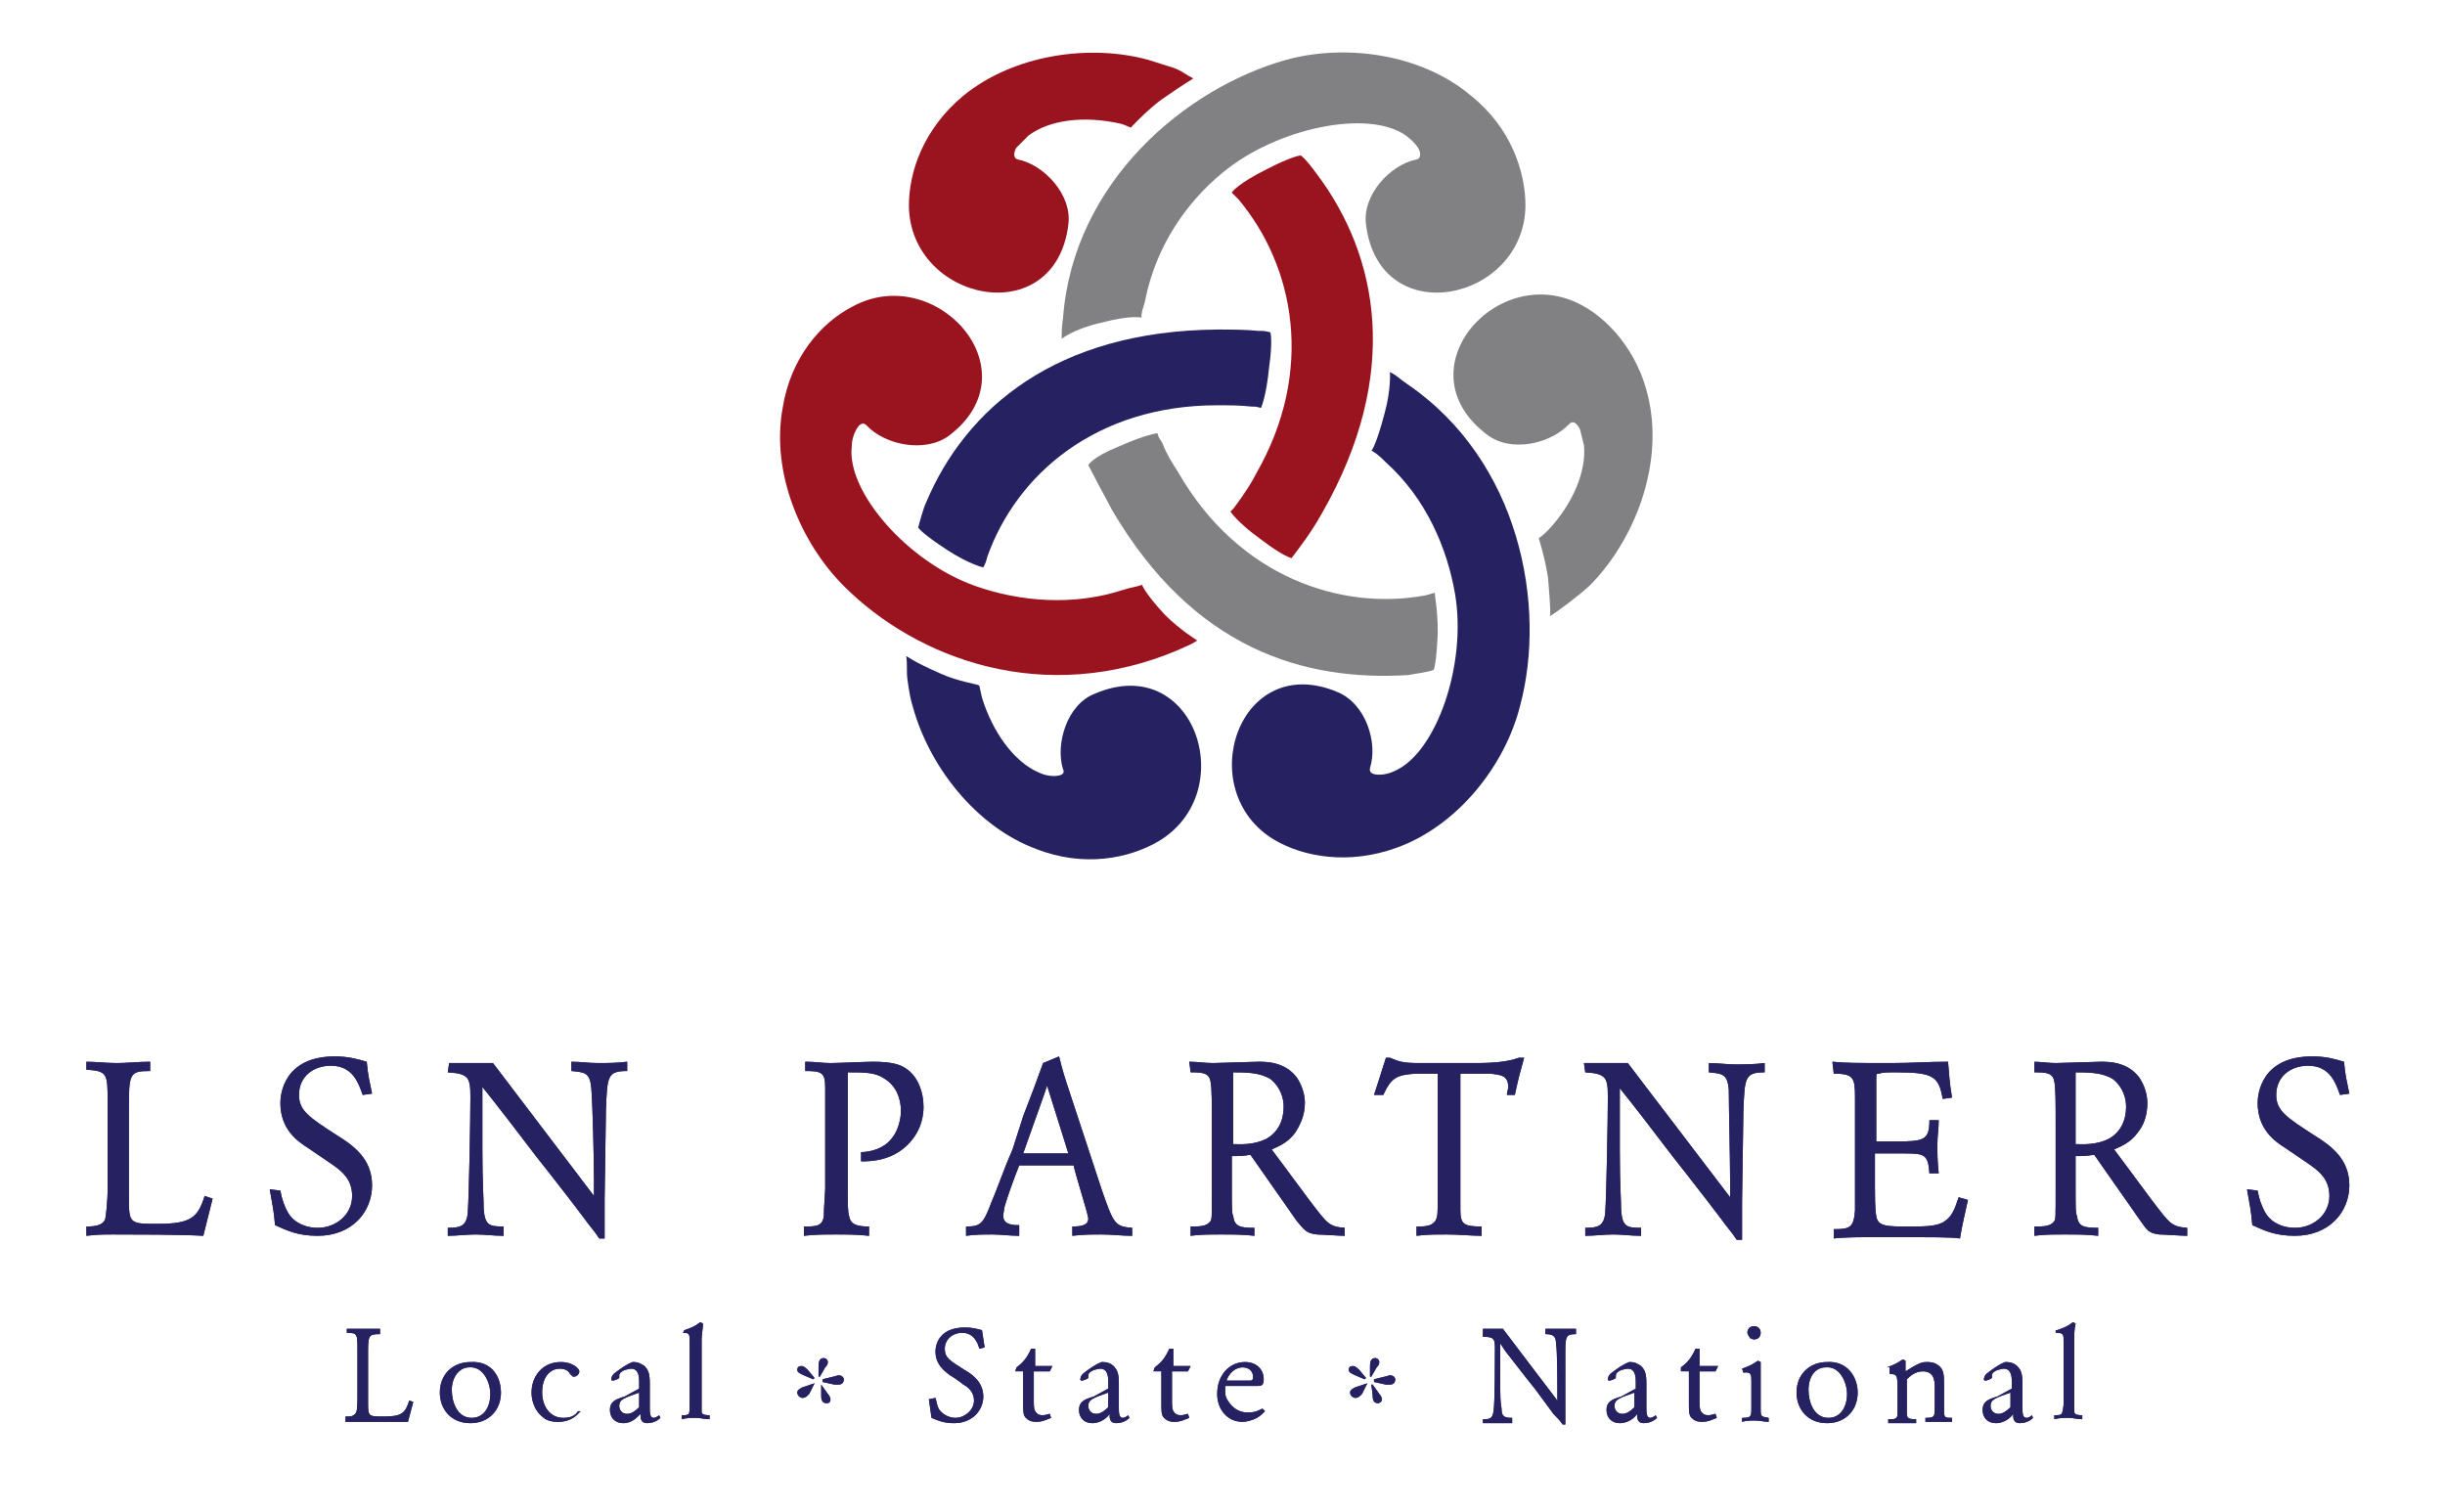<?xml version="1.0" encoding="utf-8"?>
<!-- Generator: Adobe Illustrator 20.0.0, SVG Export Plug-In . SVG Version: 6.00 Build 0)  -->
<svg version="1.1" id="Layer_1" xmlns="http://www.w3.org/2000/svg" xmlns:xlink="http://www.w3.org/1999/xlink" x="0px" y="0px"
	 viewBox="0 0 184 113.8" style="enable-background:new 0 0 184 113.8;" xml:space="preserve">
<style type="text/css">
	.st0{fill:#262261;}
	.st1{fill:#9A1420;}
	.st2{fill:#818184;}
</style>
<g>
	<path class="st0" d="M26.1,100c0.4,0,0.8,0,1.2,0c0.4,0,0.9,0,1.3,0v0.4c-0.9,0-0.9,0.1-0.9,1.6v3.5c0,1.1,0,1.1,1.2,1.1
		c1.4,0,1.6-0.3,1.9-1.2l0.3,0.1l-0.4,1.5c-0.9,0-2.9,0-3.6,0c-0.5,0-0.7,0-1.1,0v-0.4c0.4,0,0.6,0,0.8-0.3c0.1-0.2,0.1-0.9,0.1-1.2
		v-3.5c0-1.2,0-1.3-0.8-1.3V100z"/>
	<path class="st0" d="M26.1,100c0.4,0,0.8,0,1.2,0c0.4,0,0.9,0,1.3,0v0.4c-0.9,0-0.9,0.1-0.9,1.6v3.5c0,1.1,0,1.1,1.2,1.1
		c1.4,0,1.6-0.3,1.9-1.2l0.3,0.1l-0.4,1.5c-0.9,0-2.9,0-3.6,0c-0.5,0-0.7,0-1.1,0v-0.4c0.4,0,0.6,0,0.8-0.3c0.1-0.2,0.1-0.9,0.1-1.2
		v-3.5c0-1.2,0-1.3-0.8-1.3V100z"/>
	<path class="st0" d="M37.7,104.8c0,1.3-0.9,2.3-2.3,2.3c-1.5,0-2.3-1.1-2.3-2.3c0-1.4,1-2.3,2.3-2.3
		C37,102.4,37.7,103.6,37.7,104.8 M34,104.6c0,0.9,0.4,2.1,1.5,2.1c0.9,0,1.4-0.8,1.4-1.8c0-0.8-0.5-2.1-1.6-2
		C34.6,102.9,34,103.6,34,104.6"/>
	<path class="st0" d="M37.7,104.8c0,1.3-0.9,2.3-2.3,2.3c-1.5,0-2.3-1.1-2.3-2.3c0-1.4,1-2.3,2.3-2.3
		C37,102.4,37.7,103.6,37.7,104.8z M34,104.6c0,0.9,0.4,2.1,1.5,2.1c0.9,0,1.4-0.8,1.4-1.8c0-0.8-0.5-2.1-1.6-2
		C34.6,102.9,34,103.6,34,104.6z"/>
	<path class="st0" d="M43.7,106.2c-0.3,0.3-0.7,0.8-1.7,0.8c-0.5,0-0.9-0.1-1.2-0.4c-0.5-0.4-0.8-1.1-0.8-1.8c0-1.2,0.8-2.3,2.2-2.3
		c0.9,0,1.4,0.5,1.4,0.7s-0.2,0.4-0.4,0.4c-0.1,0-0.1,0-0.3-0.2c-0.1-0.2-0.3-0.4-0.8-0.4s-1.3,0.4-1.3,1.8c0,0.9,0.5,1.9,1.6,1.9
		c0.6,0,0.9-0.2,1.1-0.5H43.7z"/>
	<path class="st0" d="M43.7,106.2c-0.3,0.3-0.7,0.8-1.7,0.8c-0.5,0-0.9-0.1-1.2-0.4c-0.5-0.4-0.8-1.1-0.8-1.8c0-1.2,0.8-2.3,2.2-2.3
		c0.9,0,1.4,0.5,1.4,0.7s-0.2,0.4-0.4,0.4c-0.1,0-0.1,0-0.3-0.2c-0.1-0.2-0.3-0.4-0.8-0.4s-1.3,0.4-1.3,1.8c0,0.9,0.5,1.9,1.6,1.9
		c0.6,0,0.9-0.2,1.1-0.5H43.7z"/>
	<path class="st0" d="M48.1,104.5V104c0-0.3,0-1-0.6-1c-0.2,0-0.4,0.1-0.5,0.1c-0.4,0.2-0.4,0.3-0.4,0.5c0,0.1,0,0.1,0,0.1
		c-0.1,0.1-0.4,0.2-0.5,0.2s-0.1-0.1-0.1-0.1s0-0.3,0.3-0.5c0.4-0.3,0.8-0.6,1.3-0.8h0.1c0.3,0,0.5,0.1,0.8,0.3
		c0.3,0.3,0.4,0.6,0.4,1.3c0,0.3,0,1.5,0,1.8c0,0.4,0,0.8,0.3,0.8c0.1,0,0.3-0.1,0.4-0.2l0.1,0.2c-0.3,0.3-0.7,0.4-1,0.4
		c-0.5,0-0.5-0.4-0.5-0.7c-0.2,0.2-0.6,0.7-1.3,0.7c-0.6,0-1-0.4-1-1s0.4-0.8,1.1-1L48.1,104.5z M48.1,104.8c-1.1,0.4-1.5,0.5-1.5,1
		c0,0.3,0.2,0.6,0.6,0.6c0.3,0,0.6-0.2,0.9-0.5V104.8z"/>
	<path class="st0" d="M48.1,104.5V104c0-0.3,0-1-0.6-1c-0.2,0-0.4,0.1-0.5,0.1c-0.4,0.2-0.4,0.3-0.4,0.5c0,0.1,0,0.1,0,0.1
		c-0.1,0.1-0.4,0.2-0.5,0.2s-0.1-0.1-0.1-0.1s0-0.3,0.3-0.5c0.4-0.3,0.8-0.6,1.3-0.8h0.1c0.3,0,0.5,0.1,0.8,0.3
		c0.3,0.3,0.4,0.6,0.4,1.3c0,0.3,0,1.5,0,1.8c0,0.4,0,0.8,0.3,0.8c0.1,0,0.3-0.1,0.4-0.2l0.1,0.2c-0.3,0.3-0.7,0.4-1,0.4
		c-0.5,0-0.5-0.4-0.5-0.7c-0.2,0.2-0.6,0.7-1.3,0.7c-0.6,0-1-0.4-1-1s0.4-0.8,1.1-1L48.1,104.5z M48.1,104.8c-1.1,0.4-1.5,0.5-1.5,1
		c0,0.3,0.2,0.6,0.6,0.6c0.3,0,0.6-0.2,0.9-0.5V104.8z"/>
	<path class="st0" d="M51.5,100.1c0.6-0.2,0.8-0.3,1.2-0.6l0.2,0.1c0,0.5-0.1,0.7-0.1,1.2v4.7c0,0.5,0,0.6,0,0.7
		c0,0.2,0.1,0.3,0.6,0.3v0.3c-0.4,0-0.7-0.1-1-0.1c-0.4,0-0.7,0-1.1,0.1v-0.3c0.6,0,0.6,0,0.6-0.8v-0.6V101c0-0.6,0-0.7-0.5-0.7
		L51.5,100.1L51.5,100.1z"/>
	<path class="st0" d="M51.5,100.1c0.6-0.2,0.8-0.3,1.2-0.6l0.2,0.1c0,0.5-0.1,0.7-0.1,1.2v4.7c0,0.5,0,0.6,0,0.7
		c0,0.2,0.1,0.3,0.6,0.3v0.3c-0.4,0-0.7-0.1-1-0.1c-0.4,0-0.7,0-1.1,0.1v-0.3c0.6,0,0.6,0,0.6-0.8v-0.6V101c0-0.6,0-0.7-0.5-0.7
		L51.5,100.1L51.5,100.1z"/>
	<path class="st0" d="M60.5,103.5c-0.2-0.1-0.5-0.2-0.5-0.4c0-0.2,0.1-0.3,0.3-0.3c0.1,0,0.2,0,0.5,0.3l0.5,0.6l-0.1,0.1L60.5,103.5
		z M61.3,104.1L61.3,104.1l-0.4,0.8c-0.2,0.2-0.3,0.3-0.5,0.3S60,105,60,104.8c0-0.2,0.2-0.3,0.4-0.4L61.3,104.1z M61.6,102.9
		c0-0.3,0-0.7,0.4-0.7c0.1,0,0.3,0.1,0.3,0.3c0,0.2-0.1,0.3-0.2,0.4l-0.4,0.7h-0.1V102.9z M61.8,104.2l0.5,0.7
		c0.1,0.1,0.2,0.3,0.2,0.4c0,0.2-0.1,0.3-0.3,0.3c-0.4,0-0.4-0.4-0.4-0.6V104.2L61.8,104.2z M62.7,103.6c0.1,0,0.3-0.1,0.4-0.1
		c0.3,0,0.4,0.2,0.4,0.3c0,0.2-0.1,0.4-0.4,0.4c-0.1,0-0.3,0-0.3,0l-0.9-0.2v-0.2L62.7,103.6z"/>
	<path class="st0" d="M60.5,103.5c-0.2-0.1-0.5-0.2-0.5-0.4c0-0.2,0.1-0.3,0.3-0.3c0.1,0,0.2,0,0.5,0.3l0.5,0.6l-0.1,0.1L60.5,103.5
		z M61.3,104.1L61.3,104.1l-0.4,0.8c-0.2,0.2-0.3,0.3-0.5,0.3S60,105,60,104.8c0-0.2,0.2-0.3,0.4-0.4L61.3,104.1z M61.6,102.9
		c0-0.3,0-0.7,0.4-0.7c0.1,0,0.3,0.1,0.3,0.3c0,0.2-0.1,0.3-0.2,0.4l-0.4,0.7h-0.1V102.9z M61.8,104.2l0.5,0.7
		c0.1,0.1,0.2,0.3,0.2,0.4c0,0.2-0.1,0.3-0.3,0.3c-0.4,0-0.4-0.4-0.4-0.6V104.2L61.8,104.2z M62.7,103.6c0.1,0,0.3-0.1,0.4-0.1
		c0.3,0,0.4,0.2,0.4,0.3c0,0.2-0.1,0.4-0.4,0.4c-0.1,0-0.3,0-0.3,0l-0.9-0.2v-0.2L62.7,103.6z"/>
	<path class="st0" d="M70.4,105.2c0.1,0.3,0.1,0.6,0.3,0.9c0.3,0.4,0.8,0.6,1.2,0.6c0.7,0,1.4-0.6,1.4-1.3c0-0.6-0.4-1-0.8-1.2
		c-0.1-0.1-0.8-0.6-1-0.7c-0.4-0.3-1.1-0.8-1.1-1.8c0-0.4,0.2-1.8,2.2-1.8c0.6,0,0.9,0.1,1.3,0.2c0.1,0.6,0.1,0.7,0.2,1.3l-0.4,0.1
		c-0.1-0.4-0.4-1.2-1.3-1.2c-0.7,0-1.3,0.5-1.3,1.2s0.4,0.9,1.5,1.6c0.7,0.4,1.4,1,1.4,2s-0.8,2-2.2,2c-0.8,0-1.2-0.2-1.7-0.4
		c-0.1-0.6-0.1-0.8-0.2-1.4L70.4,105.2z"/>
	<path class="st0" d="M70.4,105.2c0.1,0.3,0.1,0.6,0.3,0.9c0.3,0.4,0.8,0.6,1.2,0.6c0.7,0,1.4-0.6,1.4-1.3c0-0.6-0.4-1-0.8-1.2
		c-0.1-0.1-0.8-0.6-1-0.7c-0.4-0.3-1.1-0.8-1.1-1.8c0-0.4,0.2-1.8,2.2-1.8c0.6,0,0.9,0.1,1.3,0.2c0.1,0.6,0.1,0.7,0.2,1.3l-0.4,0.1
		c-0.1-0.4-0.4-1.2-1.3-1.2c-0.7,0-1.3,0.5-1.3,1.2s0.4,0.9,1.5,1.6c0.7,0.4,1.4,1,1.4,2s-0.8,2-2.2,2c-0.8,0-1.2-0.2-1.7-0.4
		c-0.1-0.6-0.1-0.8-0.2-1.4L70.4,105.2z"/>
	<path class="st0" d="M76.5,102.9c0.7-0.5,0.9-1,1.1-1.4h0.3v1.3h1.3l-0.2,0.4h-1.2v2.1c0,0.5,0,0.7,0.1,0.9
		c0.2,0.3,0.4,0.3,0.6,0.3s0.4-0.1,0.5-0.1l0.1,0.3c-0.5,0.2-0.7,0.3-1.1,0.3c-0.2,0-0.5,0-0.8-0.3c-0.2-0.2-0.2-0.5-0.2-1.1v-2.4
		h-0.6L76.5,102.9z"/>
	<path class="st0" d="M76.5,102.9c0.7-0.5,0.9-1,1.1-1.4h0.3v1.3h1.3l-0.2,0.4h-1.2v2.1c0,0.5,0,0.7,0.1,0.9
		c0.2,0.3,0.4,0.3,0.6,0.3s0.4-0.1,0.5-0.1l0.1,0.3c-0.5,0.2-0.7,0.3-1.1,0.3c-0.2,0-0.5,0-0.8-0.3c-0.2-0.2-0.2-0.5-0.2-1.1v-2.4
		h-0.6L76.5,102.9z"/>
	<path class="st0" d="M83.4,104.5V104c0-0.3,0-1-0.6-1c-0.2,0-0.4,0.1-0.5,0.1c-0.4,0.2-0.4,0.3-0.4,0.5c0,0.1,0,0.1,0,0.1
		c-0.1,0.1-0.4,0.2-0.5,0.2s-0.1-0.1-0.1-0.1s0-0.3,0.3-0.5c0.4-0.3,0.8-0.6,1.3-0.8H83c0.3,0,0.6,0.1,0.8,0.3
		c0.3,0.3,0.4,0.6,0.4,1.3c0,0.3,0,1.5,0,1.8c0,0.4,0,0.8,0.3,0.8c0.1,0,0.3-0.1,0.4-0.2l0.1,0.2c-0.3,0.3-0.7,0.4-1,0.4
		c-0.5,0-0.5-0.4-0.5-0.7c-0.1,0.2-0.6,0.7-1.3,0.7c-0.6,0-1-0.4-1-1s0.4-0.8,1.1-1L83.4,104.5z M83.4,104.8c-1.1,0.4-1.5,0.5-1.5,1
		c0,0.3,0.2,0.6,0.6,0.6c0.3,0,0.6-0.2,0.9-0.5V104.8z"/>
	<path class="st0" d="M83.4,104.5V104c0-0.3,0-1-0.6-1c-0.2,0-0.4,0.1-0.5,0.1c-0.4,0.2-0.4,0.3-0.4,0.5c0,0.1,0,0.1,0,0.1
		c-0.1,0.1-0.4,0.2-0.5,0.2s-0.1-0.1-0.1-0.1s0-0.3,0.3-0.5c0.4-0.3,0.8-0.6,1.3-0.8H83c0.3,0,0.6,0.1,0.8,0.3
		c0.3,0.3,0.4,0.6,0.4,1.3c0,0.3,0,1.5,0,1.8c0,0.4,0,0.8,0.3,0.8c0.1,0,0.3-0.1,0.4-0.2l0.1,0.2c-0.3,0.3-0.7,0.4-1,0.4
		c-0.5,0-0.5-0.4-0.5-0.7c-0.1,0.2-0.6,0.7-1.3,0.7c-0.6,0-1-0.4-1-1s0.4-0.8,1.1-1L83.4,104.5z M83.4,104.8c-1.1,0.4-1.5,0.5-1.5,1
		c0,0.3,0.2,0.6,0.6,0.6c0.3,0,0.6-0.2,0.9-0.5V104.8z"/>
	<path class="st0" d="M86.9,102.9c0.7-0.5,0.9-1,1.1-1.4h0.3v1.3h1.3l-0.2,0.4h-1.2v2.1c0,0.5,0,0.7,0.1,0.9
		c0.2,0.3,0.4,0.3,0.6,0.3s0.4-0.1,0.5-0.1l0.1,0.3c-0.5,0.2-0.7,0.3-1.1,0.3c-0.2,0-0.5,0-0.8-0.3c-0.2-0.2-0.2-0.5-0.2-1.1v-2.4
		h-0.6L86.9,102.9z"/>
	<path class="st0" d="M86.9,102.9c0.7-0.5,0.9-1,1.1-1.4h0.3v1.3h1.3l-0.2,0.4h-1.2v2.1c0,0.5,0,0.7,0.1,0.9
		c0.2,0.3,0.4,0.3,0.6,0.3s0.4-0.1,0.5-0.1l0.1,0.3c-0.5,0.2-0.7,0.3-1.1,0.3c-0.2,0-0.5,0-0.8-0.3c-0.2-0.2-0.2-0.5-0.2-1.1v-2.4
		h-0.6L86.9,102.9z"/>
	<path class="st0" d="M92.2,104.2c0,0.1,0,0.2,0,0.3c0,0.4,0,0.6,0.2,0.9c0.3,0.5,0.8,0.9,1.5,0.9c0.6,0,0.9-0.2,1.1-0.3l0.2,0.2
		c-0.2,0.2-0.3,0.3-0.6,0.5c-0.4,0.2-0.8,0.3-1.1,0.3c-1.1,0-1.9-0.9-1.9-2.1c0-1.4,0.9-2.4,2.1-2.4c0.8,0,1.4,0.5,1.4,1.3
		c0,0.5-0.2,0.5-0.5,0.5h-2.4V104.2z M94,103.9c0.2,0,0.3,0,0.3-0.3s-0.2-0.7-0.8-0.7c-0.5,0-1,0.4-1.2,1H94z"/>
	<path class="st0" d="M92.2,104.2c0,0.1,0,0.2,0,0.3c0,0.4,0,0.6,0.2,0.9c0.3,0.5,0.8,0.9,1.5,0.9c0.6,0,0.9-0.2,1.1-0.3l0.2,0.2
		c-0.2,0.2-0.3,0.3-0.6,0.5c-0.4,0.2-0.8,0.3-1.1,0.3c-1.1,0-1.9-0.9-1.9-2.1c0-1.4,0.9-2.4,2.1-2.4c0.8,0,1.4,0.5,1.4,1.3
		c0,0.5-0.2,0.5-0.5,0.5h-2.4V104.2z M94,103.9c0.2,0,0.3,0,0.3-0.3s-0.2-0.7-0.8-0.7c-0.5,0-1,0.4-1.2,1H94z"/>
	<path class="st0" d="M102,103.5c-0.2-0.1-0.5-0.2-0.5-0.4c0-0.2,0.1-0.3,0.3-0.3c0.1,0,0.2,0,0.5,0.3l0.5,0.6l-0.1,0.1L102,103.5z
		 M102.9,104.1L102.9,104.1l-0.4,0.8c-0.2,0.2-0.3,0.3-0.5,0.3s-0.4-0.2-0.4-0.4c0-0.2,0.2-0.3,0.4-0.4L102.9,104.1z M103.1,102.9
		c0-0.3,0-0.7,0.4-0.7c0.1,0,0.3,0.1,0.3,0.3c0,0.2-0.1,0.3-0.2,0.4l-0.4,0.7h-0.1L103.1,102.9z M103.3,104.2l0.5,0.7
		c0.1,0.1,0.2,0.3,0.2,0.4c0,0.2-0.2,0.3-0.3,0.3c-0.4,0-0.4-0.4-0.4-0.6l-0.1-0.8H103.3z M104.2,103.6c0.1,0,0.3-0.1,0.4-0.1
		c0.3,0,0.4,0.2,0.4,0.3c0,0.2-0.1,0.4-0.4,0.4c-0.1,0-0.3,0-0.3,0l-0.9-0.2v-0.2L104.2,103.6z"/>
	<path class="st0" d="M102,103.5c-0.2-0.1-0.5-0.2-0.5-0.4c0-0.2,0.1-0.3,0.3-0.3c0.1,0,0.2,0,0.5,0.3l0.5,0.6l-0.1,0.1L102,103.5z
		 M102.9,104.1L102.9,104.1l-0.4,0.8c-0.2,0.2-0.3,0.3-0.5,0.3s-0.4-0.2-0.4-0.4c0-0.2,0.2-0.3,0.4-0.4L102.9,104.1z M103.1,102.9
		c0-0.3,0-0.7,0.4-0.7c0.1,0,0.3,0.1,0.3,0.3c0,0.2-0.1,0.3-0.2,0.4l-0.4,0.7h-0.1L103.1,102.9z M103.3,104.2l0.5,0.7
		c0.1,0.1,0.2,0.3,0.2,0.4c0,0.2-0.2,0.3-0.3,0.3c-0.4,0-0.4-0.4-0.4-0.6l-0.1-0.8H103.3z M104.2,103.6c0.1,0,0.3-0.1,0.4-0.1
		c0.3,0,0.4,0.2,0.4,0.3c0,0.2-0.1,0.4-0.4,0.4c-0.1,0-0.3,0-0.3,0l-0.9-0.2v-0.2L104.2,103.6z"/>
	<path class="st0" d="M111.4,100c0.4,0,0.7,0,1,0c0.2,0,0.5,0,0.7,0l4.1,5.4v-0.6c0-0.8,0-3.1-0.1-3.7c0-0.6-0.3-0.7-0.8-0.7V100
		c0.4,0,0.7,0,1.1,0s0.8,0,1.2,0v0.4c-0.8,0-0.8,0.2-0.8,1.6v3.7v1.5h-0.2c-0.2-0.3-0.4-0.5-0.7-0.8c-0.3-0.4-0.8-1.1-1.4-1.9
		c-0.5-0.6-1.4-1.8-2.2-2.8l-0.4-0.6v2.5c0,1.4,0,1.9,0.1,2.4c0,0.6,0.2,0.7,0.8,0.7v0.4c-0.4,0-0.7,0-1.1,0s-0.8,0-1.1,0v-0.3
		c0.5,0,0.7,0,0.8-0.6c0.1-0.7,0.1-3.9,0.1-4.6c0-0.8,0-1-0.9-1V100H111.4z"/>
	<path class="st0" d="M111.4,100c0.4,0,0.7,0,1,0c0.2,0,0.5,0,0.7,0l4.1,5.4v-0.6c0-0.8,0-3.1-0.1-3.7c0-0.6-0.3-0.7-0.8-0.7V100
		c0.4,0,0.7,0,1.1,0s0.8,0,1.2,0v0.4c-0.8,0-0.8,0.2-0.8,1.6v3.7v1.5h-0.2c-0.2-0.3-0.4-0.5-0.7-0.8c-0.3-0.4-0.8-1.1-1.4-1.9
		c-0.5-0.6-1.4-1.8-2.2-2.8l-0.4-0.6v2.5c0,1.4,0,1.9,0.1,2.4c0,0.6,0.2,0.7,0.8,0.7v0.4c-0.4,0-0.7,0-1.1,0s-0.8,0-1.1,0v-0.3
		c0.5,0,0.7,0,0.8-0.6c0.1-0.7,0.1-3.9,0.1-4.6c0-0.8,0-1-0.9-1V100H111.4z"/>
	<path class="st0" d="M123.1,104.5V104c0-0.3,0-1-0.6-1c-0.2,0-0.4,0.1-0.5,0.1c-0.4,0.2-0.4,0.3-0.4,0.5c0,0.1,0,0.1,0,0.1
		c-0.1,0.1-0.4,0.2-0.5,0.2s-0.1-0.1-0.1-0.1s0-0.3,0.3-0.5c0.4-0.3,0.8-0.6,1.3-0.8h0.1c0.3,0,0.5,0.1,0.8,0.3
		c0.3,0.3,0.4,0.6,0.4,1.3c0,0.3,0,1.5,0,1.8c0,0.4,0,0.8,0.3,0.8c0.1,0,0.3-0.1,0.4-0.2l0.1,0.2c-0.3,0.3-0.7,0.4-1,0.4
		c-0.5,0-0.5-0.4-0.5-0.7c-0.1,0.2-0.6,0.7-1.3,0.7c-0.6,0-1-0.4-1-1s0.4-0.8,1.1-1L123.1,104.5z M123,104.8c-1.1,0.4-1.5,0.5-1.5,1
		c0,0.3,0.2,0.6,0.6,0.6c0.3,0,0.6-0.2,0.9-0.5V104.8z"/>
	<path class="st0" d="M123.1,104.5V104c0-0.3,0-1-0.6-1c-0.2,0-0.4,0.1-0.5,0.1c-0.4,0.2-0.4,0.3-0.4,0.5c0,0.1,0,0.1,0,0.1
		c-0.1,0.1-0.4,0.2-0.5,0.2s-0.1-0.1-0.1-0.1s0-0.3,0.3-0.5c0.4-0.3,0.8-0.6,1.3-0.8h0.1c0.3,0,0.5,0.1,0.8,0.3
		c0.3,0.3,0.4,0.6,0.4,1.3c0,0.3,0,1.5,0,1.8c0,0.4,0,0.8,0.3,0.8c0.1,0,0.3-0.1,0.4-0.2l0.1,0.2c-0.3,0.3-0.7,0.4-1,0.4
		c-0.5,0-0.5-0.4-0.5-0.7c-0.1,0.2-0.6,0.7-1.3,0.7c-0.6,0-1-0.4-1-1s0.4-0.8,1.1-1L123.1,104.5z M123,104.8c-1.1,0.4-1.5,0.5-1.5,1
		c0,0.3,0.2,0.6,0.6,0.6c0.3,0,0.6-0.2,0.9-0.5V104.8z"/>
	<path class="st0" d="M126.5,102.9c0.7-0.5,0.9-1,1.1-1.4h0.3v1.3h1.4l-0.2,0.4h-1.2v2.1c0,0.5,0,0.7,0.1,0.9
		c0.2,0.3,0.4,0.3,0.6,0.3c0.2,0,0.4-0.1,0.5-0.1l0.1,0.3c-0.5,0.2-0.7,0.3-1.1,0.3c-0.2,0-0.5,0-0.8-0.3c-0.2-0.2-0.2-0.5-0.2-1.1
		v-2.4h-0.6L126.5,102.9z"/>
	<path class="st0" d="M126.5,102.9c0.7-0.5,0.9-1,1.1-1.4h0.3v1.3h1.4l-0.2,0.4h-1.2v2.1c0,0.5,0,0.7,0.1,0.9
		c0.2,0.3,0.4,0.3,0.6,0.3c0.2,0,0.4-0.1,0.5-0.1l0.1,0.3c-0.5,0.2-0.7,0.3-1.1,0.3c-0.2,0-0.5,0-0.8-0.3c-0.2-0.2-0.2-0.5-0.2-1.1
		v-2.4h-0.6L126.5,102.9z"/>
	<path class="st0" d="M131.1,103c0.5-0.2,0.6-0.2,1.2-0.6l0.2,0.1c0,0.4,0,0.5,0,0.9v2.6c0,0.6,0,0.6,0.6,0.7v0.3
		c-0.3,0-0.7-0.1-1-0.1s-0.7,0-1,0.1v-0.3c0.7,0,0.7-0.1,0.7-0.8v-2c0-0.4,0-0.7-0.6-0.6L131.1,103L131.1,103z M131.5,100.3
		c0-0.3,0.2-0.5,0.5-0.5s0.5,0.2,0.5,0.5s-0.2,0.5-0.5,0.5c-0.1,0-0.3-0.1-0.3-0.1C131.6,100.5,131.5,100.4,131.5,100.3"/>
	<path class="st0" d="M131.1,103c0.5-0.2,0.6-0.2,1.2-0.6l0.2,0.1c0,0.4,0,0.5,0,0.9v2.6c0,0.6,0,0.6,0.6,0.7v0.3
		c-0.3,0-0.7-0.1-1-0.1s-0.7,0-1,0.1v-0.3c0.7,0,0.7-0.1,0.7-0.8v-2c0-0.4,0-0.7-0.6-0.6L131.1,103L131.1,103z M131.5,100.3
		c0-0.3,0.2-0.5,0.5-0.5s0.5,0.2,0.5,0.5s-0.2,0.5-0.5,0.5c-0.1,0-0.3-0.1-0.3-0.1C131.6,100.5,131.5,100.4,131.5,100.3z"/>
	<path class="st0" d="M139.8,104.8c0,1.3-0.9,2.3-2.3,2.3c-1.5,0-2.3-1.1-2.3-2.3c0-1.4,1-2.3,2.3-2.3
		C139,102.4,139.8,103.6,139.8,104.8 M136.1,104.6c0,0.9,0.4,2.1,1.5,2.1c0.9,0,1.4-0.8,1.4-1.8c0-0.8-0.5-2.1-1.6-2
		C136.6,102.9,136.1,103.6,136.1,104.6"/>
	<path class="st0" d="M139.8,104.8c0,1.3-0.9,2.3-2.3,2.3c-1.5,0-2.3-1.1-2.3-2.3c0-1.4,1-2.3,2.3-2.3
		C139,102.4,139.8,103.6,139.8,104.8z M136.1,104.6c0,0.9,0.4,2.1,1.5,2.1c0.9,0,1.4-0.8,1.4-1.8c0-0.8-0.5-2.1-1.6-2
		C136.6,102.9,136.1,103.6,136.1,104.6z"/>
	<path class="st0" d="M142,102.9c0.5-0.2,0.6-0.2,1.2-0.6l0.2,0.1c0,0.3,0,0.4,0,0.8c1.1-0.7,1.3-0.7,1.6-0.7c0.2,0,0.5,0,0.8,0.2
		c0.5,0.3,0.5,0.8,0.5,1.5v2c0,0.5,0.1,0.5,0.6,0.5v0.3c-0.3,0-0.7,0-1,0s-0.7,0-1,0v-0.3c0.7,0,0.7-0.1,0.7-0.8v-1.5
		c0-0.4,0-1.2-0.9-1.2c-0.6,0-1,0.4-1.2,0.6v2.4c0,0.5,0,0.6,0.7,0.6v0.3c-0.4,0-0.7,0-1.1,0c-0.4,0-0.7,0-1,0v-0.3
		c0.4,0,0.5,0,0.6-0.1s0.1-0.1,0.1-0.7v-1.3c0-1.2,0-1.3-0.6-1.3v-0.5H142z"/>
	<path class="st0" d="M142,102.9c0.5-0.2,0.6-0.2,1.2-0.6l0.2,0.1c0,0.3,0,0.4,0,0.8c1.1-0.7,1.3-0.7,1.6-0.7c0.2,0,0.5,0,0.8,0.2
		c0.5,0.3,0.5,0.8,0.5,1.5v2c0,0.5,0.1,0.5,0.6,0.5v0.3c-0.3,0-0.7,0-1,0s-0.7,0-1,0v-0.3c0.7,0,0.7-0.1,0.7-0.8v-1.5
		c0-0.4,0-1.2-0.9-1.2c-0.6,0-1,0.4-1.2,0.6v2.4c0,0.5,0,0.6,0.7,0.6v0.3c-0.4,0-0.7,0-1.1,0c-0.4,0-0.7,0-1,0v-0.3
		c0.4,0,0.5,0,0.6-0.1s0.1-0.1,0.1-0.7v-1.3c0-1.2,0-1.3-0.6-1.3v-0.5H142z"/>
	<path class="st0" d="M151.4,104.5V104c0-0.3,0-1-0.6-1c-0.2,0-0.4,0.1-0.5,0.1c-0.4,0.2-0.4,0.3-0.4,0.5c0,0.1,0,0.1,0,0.1
		c-0.1,0.1-0.4,0.2-0.5,0.2s-0.1-0.1-0.1-0.1s0-0.3,0.3-0.5c0.4-0.3,0.8-0.6,1.3-0.8h0.1c0.3,0,0.6,0.1,0.8,0.3
		c0.3,0.3,0.4,0.6,0.4,1.3c0,0.3,0,1.5,0,1.8c0,0.4,0,0.8,0.3,0.8c0.2,0,0.3-0.1,0.4-0.2l0.1,0.2c-0.3,0.3-0.7,0.4-1,0.4
		c-0.5,0-0.5-0.4-0.5-0.7c-0.1,0.2-0.6,0.7-1.3,0.7c-0.6,0-1-0.4-1-1s0.4-0.8,1.1-1L151.4,104.5z M151.3,104.8
		c-1.1,0.4-1.5,0.5-1.5,1c0,0.3,0.2,0.6,0.6,0.6c0.3,0,0.6-0.2,0.9-0.5V104.8z"/>
	<path class="st0" d="M151.4,104.5V104c0-0.3,0-1-0.6-1c-0.2,0-0.4,0.1-0.5,0.1c-0.4,0.2-0.4,0.3-0.4,0.5c0,0.1,0,0.1,0,0.1
		c-0.1,0.1-0.4,0.2-0.5,0.2s-0.1-0.1-0.1-0.1s0-0.3,0.3-0.5c0.4-0.3,0.8-0.6,1.3-0.8h0.1c0.3,0,0.6,0.1,0.8,0.3
		c0.3,0.3,0.4,0.6,0.4,1.3c0,0.3,0,1.5,0,1.8c0,0.4,0,0.8,0.3,0.8c0.2,0,0.3-0.1,0.4-0.2l0.1,0.2c-0.3,0.3-0.7,0.4-1,0.4
		c-0.5,0-0.5-0.4-0.5-0.7c-0.1,0.2-0.6,0.7-1.3,0.7c-0.6,0-1-0.4-1-1s0.4-0.8,1.1-1L151.4,104.5z M151.3,104.8
		c-1.1,0.4-1.5,0.5-1.5,1c0,0.3,0.2,0.6,0.6,0.6c0.3,0,0.6-0.2,0.9-0.5V104.8z"/>
	<path class="st0" d="M154.8,100.1c0.6-0.2,0.8-0.3,1.2-0.6l0.2,0.1c-0.1,0.5-0.1,0.7-0.1,1.2v4.7c0,0.5,0,0.6,0,0.7
		c0,0.2,0.1,0.3,0.6,0.3v0.3c-0.4,0-0.7-0.1-1-0.1c-0.4,0-0.7,0-1.1,0.1v-0.3c0.6,0,0.6,0,0.7-0.8v-0.6V101c0-0.6,0-0.7-0.6-0.7
		v-0.2H154.8z"/>
	<path class="st0" d="M154.8,100.1c0.6-0.2,0.8-0.3,1.2-0.6l0.2,0.1c-0.1,0.5-0.1,0.7-0.1,1.2v4.7c0,0.5,0,0.6,0,0.7
		c0,0.2,0.1,0.3,0.6,0.3v0.3c-0.4,0-0.7-0.1-1-0.1c-0.4,0-0.7,0-1.1,0.1v-0.3c0.6,0,0.6,0,0.7-0.8v-0.6V101c0-0.6,0-0.7-0.6-0.7
		v-0.2H154.8z"/>
	<path class="st0" d="M6.5,79.9C7.2,79.9,8,80,8.8,80s1.6-0.1,2.5-0.1v0.7c-1.6,0-1.6,0.2-1.6,3V90c0,2.1,0,2.1,2.2,2.1
		c2.5,0,3-0.5,3.5-2.1l0.6,0.2L15.3,93c-1.7-0.1-5.4-0.1-6.7-0.1c-0.9,0-1.2,0-2.1,0.1v-0.7c0.7,0,1.2-0.1,1.4-0.5
		c0.1-0.3,0.2-1.7,0.2-2.2V83c0-2.2,0-2.4-1.6-2.5C6.5,80.5,6.5,79.9,6.5,79.9z"/>
	<path class="st0" d="M6.5,79.9C7.2,79.9,8,80,8.8,80s1.6-0.1,2.5-0.1v0.7c-1.6,0-1.6,0.2-1.6,3V90c0,2.1,0,2.1,2.2,2.1
		c2.5,0,3-0.5,3.5-2.1l0.6,0.2L15.3,93c-1.7-0.1-5.4-0.1-6.7-0.1c-0.9,0-1.2,0-2.1,0.1v-0.7c0.7,0,1.2-0.1,1.4-0.5
		c0.1-0.3,0.2-1.7,0.2-2.2V83c0-2.2,0-2.4-1.6-2.5C6.5,80.5,6.5,79.9,6.5,79.9z"/>
	<path class="st0" d="M21.1,89.6c0.1,0.6,0.3,1.2,0.6,1.7c0.5,0.8,1.4,1.1,2.2,1.1c1.4,0,2.6-1,2.6-2.4c0-1.2-0.7-1.8-1.4-2.3
		c-0.3-0.2-1.6-1.1-1.9-1.3c-0.8-0.5-2.1-1.4-2.1-3.4c0-0.7,0.3-3.5,4.1-3.5c1,0,1.7,0.2,2.4,0.4c0.1,1.1,0.2,1.4,0.4,2.4l-0.7,0.1
		c-0.3-0.8-0.7-2.2-2.4-2.2c-1.3,0-2.4,0.8-2.4,2.2c0,1.2,0.8,1.7,2.8,3c1.3,0.8,2.7,1.8,2.7,3.8S26.5,93,23.9,93
		c-1.5,0-2.3-0.4-3.2-0.8c-0.1-1.2-0.2-1.5-0.4-2.7L21.1,89.6z"/>
	<path class="st0" d="M21.1,89.6c0.1,0.6,0.3,1.2,0.6,1.7c0.5,0.8,1.4,1.1,2.2,1.1c1.4,0,2.6-1,2.6-2.4c0-1.2-0.7-1.8-1.4-2.3
		c-0.3-0.2-1.6-1.1-1.9-1.3c-0.8-0.5-2.1-1.4-2.1-3.4c0-0.7,0.3-3.5,4.1-3.5c1,0,1.7,0.2,2.4,0.4c0.1,1.1,0.2,1.4,0.4,2.4l-0.7,0.1
		c-0.3-0.8-0.7-2.2-2.4-2.2c-1.3,0-2.4,0.8-2.4,2.2c0,1.2,0.8,1.7,2.8,3c1.3,0.8,2.7,1.8,2.7,3.8S26.5,93,23.9,93
		c-1.5,0-2.3-0.4-3.2-0.8c-0.1-1.2-0.2-1.5-0.4-2.7L21.1,89.6z"/>
	<path class="st0" d="M33.8,80c0.7,0,1.2,0,1.9,0c0.5,0,0.9,0,1.4,0l7.6,10v-1.2c0-1.5-0.1-5.7-0.2-6.9c-0.1-1.2-0.5-1.2-1.5-1.3
		v-0.7c0.7,0,1.3,0.1,2,0.1s1.4,0,2.2-0.1v0.7c-1.5,0-1.5,0.4-1.6,2.9l-0.1,6.8v2.9h-0.4c-0.4-0.6-0.7-0.9-1.2-1.6
		c-0.6-0.8-1.6-2.1-2.7-3.5c-0.9-1.1-2.6-3.4-4.1-5.3l-0.8-1v4.7c0,2.7,0.1,3.6,0.1,4.5c0.1,1.2,0.4,1.3,1.5,1.3V93
		c-0.8,0-1.4-0.1-2.1-0.1c-0.7,0-1.4,0.1-2.1,0.1v-0.6c0.9,0,1.4-0.1,1.5-1.1c0.1-1.4,0.2-7.2,0.2-8.7s-0.1-1.8-1.7-1.9L33.8,80
		L33.8,80z"/>
	<path class="st0" d="M33.8,80c0.7,0,1.2,0,1.9,0c0.5,0,0.9,0,1.4,0l7.6,10v-1.2c0-1.5-0.1-5.7-0.2-6.9c-0.1-1.2-0.5-1.2-1.5-1.3
		v-0.7c0.7,0,1.3,0.1,2,0.1s1.4,0,2.2-0.1v0.7c-1.5,0-1.5,0.4-1.6,2.9l-0.1,6.8v2.9h-0.4c-0.4-0.6-0.7-0.9-1.2-1.6
		c-0.6-0.8-1.6-2.1-2.7-3.5c-0.9-1.1-2.6-3.4-4.1-5.3l-0.8-1v4.7c0,2.7,0.1,3.6,0.1,4.5c0.1,1.2,0.4,1.3,1.5,1.3V93
		c-0.8,0-1.4-0.1-2.1-0.1c-0.7,0-1.4,0.1-2.1,0.1v-0.6c0.9,0,1.4-0.1,1.5-1.1c0.1-1.4,0.2-7.2,0.2-8.7s-0.1-1.8-1.7-1.9L33.8,80
		L33.8,80z"/>
	<path class="st0" d="M60.7,79.9c0.6,0,1.2,0.1,1.8,0.1c0.5,0,2.7-0.1,3.2-0.1c1.4,0,2.1,0.2,2.6,0.6c0.8,0.6,1.2,1.7,1.2,2.8
		c0,1.2-0.5,2-0.8,2.4c-1.3,1.7-3.2,1.7-3.9,1.7v-0.7c0.4,0,1.3-0.1,2-0.7c0.9-0.8,1-2,1-2.4c0-1-0.4-1.9-1.2-2.4
		c-0.7-0.5-1.5-0.5-2.8-0.5c0,1.4,0,1.5,0,3.1v5.8c0,1,0,1.6,0.1,1.9c0.1,0.7,0.7,0.8,1.5,0.8V93c-0.9-0.1-1.7-0.1-2.5-0.1
		s-1.6,0-2.4,0.1v-0.7c0.9,0,1.4,0,1.5-0.8c0-0.3,0-0.4,0.1-2v-6.4v-1.3c0-1.1-0.3-1.2-1.5-1.2v-0.7H60.7z"/>
	<path class="st0" d="M60.7,79.9c0.6,0,1.2,0.1,1.8,0.1c0.5,0,2.7-0.1,3.2-0.1c1.4,0,2.1,0.2,2.6,0.6c0.8,0.6,1.2,1.7,1.2,2.8
		c0,1.2-0.5,2-0.8,2.4c-1.3,1.7-3.2,1.7-3.9,1.7v-0.7c0.4,0,1.3-0.1,2-0.7c0.9-0.8,1-2,1-2.4c0-1-0.4-1.9-1.2-2.4
		c-0.7-0.5-1.5-0.5-2.8-0.5c0,1.4,0,1.5,0,3.1v5.8c0,1,0,1.6,0.1,1.9c0.1,0.7,0.7,0.8,1.5,0.8V93c-0.9-0.1-1.7-0.1-2.5-0.1
		s-1.6,0-2.4,0.1v-0.7c0.9,0,1.4,0,1.5-0.8c0-0.3,0-0.4,0.1-2v-6.4v-1.3c0-1.1-0.3-1.2-1.5-1.2v-0.7H60.7z"/>
	<path class="st0" d="M79.7,79.5c0.3,1.2,0.4,1.5,0.7,2.4l2.5,7.6c0.9,2.6,1,2.8,2.3,2.9V93c-0.8,0-1.5-0.1-2.3-0.1
		c-0.7,0-1.4,0-2.2,0.1v-0.7c0.7,0,1.2-0.1,1.2-0.6c0-0.3-1-3.4-1.1-4h-4.1c-0.4,1-0.9,2.4-1.1,3.1c0,0.1-0.1,0.5-0.1,0.7
		c0,0.7,0.8,0.7,1.2,0.7V93c-0.7,0-1.4-0.1-2-0.1c-0.7,0-1.3,0-2,0.1v-0.7c1.1,0,1.3-0.2,1.9-1.8c0.4-0.9,0.9-2.4,1.6-4L77,84
		c0.7-1.8,1-2.6,1.5-4L79.7,79.5z M78.8,81.7l-0.2,0.6L77,86.8h3.4L78.8,81.7z"/>
	<path class="st0" d="M79.7,79.5c0.3,1.2,0.4,1.5,0.7,2.4l2.5,7.6c0.9,2.6,1,2.8,2.3,2.9V93c-0.8,0-1.5-0.1-2.3-0.1
		c-0.7,0-1.4,0-2.2,0.1v-0.7c0.7,0,1.2-0.1,1.2-0.6c0-0.3-1-3.4-1.1-4h-4.1c-0.4,1-0.9,2.4-1.1,3.1c0,0.1-0.1,0.5-0.1,0.7
		c0,0.7,0.8,0.7,1.2,0.7V93c-0.7,0-1.4-0.1-2-0.1c-0.7,0-1.3,0-2,0.1v-0.7c1.1,0,1.3-0.2,1.9-1.8c0.4-0.9,0.9-2.4,1.6-4L77,84
		c0.7-1.8,1-2.6,1.5-4L79.7,79.5z M78.8,81.7l-0.2,0.6L77,86.8h3.4L78.8,81.7z"/>
	<path class="st0" d="M89.5,79.9c0.6,0,1.2,0.1,1.8,0.1c0.5,0,2.9-0.1,3.4-0.1c0.6,0,2,0,2.9,1.2c0.4,0.6,0.6,1.3,0.6,1.9
		c0,1-0.4,1.7-0.7,2.2c-0.5,0.7-1.1,1-1.8,1.3l2.9,3.9c1.3,1.7,1.4,1.9,2.6,2V93c-0.4,0-1.8-0.1-2.1-0.1c-0.8-0.1-0.9-0.3-1.5-1
		l-3.5-5C93.5,87,93.3,87,92.7,87v2.2c0,1.8,0,2.1,0.1,2.3c0.1,0.8,0.5,0.9,1.6,0.9V93c-0.8-0.1-1.7-0.1-2.5-0.1s-1.6,0-2.3,0.1
		v-0.7c0.7,0,1.2,0,1.5-0.4c0.1-0.2,0.1-0.2,0.1-2.4v-5.1c0-1.2,0-2.6-0.1-3c-0.1-0.7-0.7-0.7-1.5-0.7L89.5,79.9L89.5,79.9z
		 M92.8,86.1c0.5,0,1.5,0.1,2.5-0.4c0.9-0.5,1.3-1.4,1.3-2.4c0-1.1-0.6-1.8-1-2.1c-0.8-0.5-1.9-0.5-2.8-0.5V86.1z"/>
	<path class="st0" d="M89.5,79.9c0.6,0,1.2,0.1,1.8,0.1c0.5,0,2.9-0.1,3.4-0.1c0.6,0,2,0,2.9,1.2c0.4,0.6,0.6,1.3,0.6,1.9
		c0,1-0.4,1.7-0.7,2.2c-0.5,0.7-1.1,1-1.8,1.3l2.9,3.9c1.3,1.7,1.4,1.9,2.6,2V93c-0.4,0-1.8-0.1-2.1-0.1c-0.8-0.1-0.9-0.3-1.5-1
		l-3.5-5C93.5,87,93.3,87,92.7,87v2.2c0,1.8,0,2.1,0.1,2.3c0.1,0.8,0.5,0.9,1.6,0.9V93c-0.8-0.1-1.7-0.1-2.5-0.1s-1.6,0-2.3,0.1
		v-0.7c0.7,0,1.2,0,1.5-0.4c0.1-0.2,0.1-0.2,0.1-2.4v-5.1c0-1.2,0-2.6-0.1-3c-0.1-0.7-0.7-0.7-1.5-0.7L89.5,79.9L89.5,79.9z
		 M92.8,86.1c0.5,0,1.5,0.1,2.5-0.4c0.9-0.5,1.3-1.4,1.3-2.4c0-1.1-0.6-1.8-1-2.1c-0.8-0.5-1.9-0.5-2.8-0.5V86.1z"/>
	<path class="st0" d="M114.7,79.6c-0.3,1.1-0.4,1.4-0.7,2.8h-0.6c0-0.2,0.1-0.4,0.1-0.6c0-0.9-0.6-0.9-1.3-1h-2.3V91
		c0,1.1,0.2,1.3,1.6,1.3V93c-0.8,0-1.7-0.1-2.6-0.1c-0.8,0-1.6,0-2.3,0.1v-0.7c0.6,0,1.1,0,1.4-0.4c0.2-0.3,0.2-0.6,0.2-1.9v-9.2
		h-1.7c-1.4,0.1-1.8,0.3-2.4,1.6h-0.7c0.6-1.8,0.7-2.2,0.9-2.8h0.3c0.7,0.3,1,0.4,2.2,0.4h1.9h2.4c1.3,0,2.4-0.1,3.2-0.4H114.7z"/>
	<path class="st0" d="M114.7,79.6c-0.3,1.1-0.4,1.4-0.7,2.8h-0.6c0-0.2,0.1-0.4,0.1-0.6c0-0.9-0.6-0.9-1.3-1h-2.3V91
		c0,1.1,0.2,1.3,1.6,1.3V93c-0.8,0-1.7-0.1-2.6-0.1c-0.8,0-1.6,0-2.3,0.1v-0.7c0.6,0,1.1,0,1.4-0.4c0.2-0.3,0.2-0.6,0.2-1.9v-9.2
		h-1.7c-1.4,0.1-1.8,0.3-2.4,1.6h-0.7c0.6-1.8,0.7-2.2,0.9-2.8h0.3c0.7,0.3,1,0.4,2.2,0.4h1.9h2.4c1.3,0,2.4-0.1,3.2-0.4H114.7z"/>
	<path class="st0" d="M119.2,80c0.7,0,1.2,0,1.9,0c0.5,0,0.9,0,1.4,0l7.7,10.1v-1.2c0-1.5-0.1-5.7-0.1-6.9c-0.1-1.2-0.5-1.2-1.5-1.3
		V80c0.7,0,1.3,0.1,2,0.1s1.4,0,2.2-0.1v0.7c-1.5,0-1.5,0.4-1.6,2.9l-0.1,6.8v2.9h-0.4c-0.4-0.6-0.7-0.9-1.2-1.6
		c-0.6-0.8-1.6-2.1-2.7-3.5c-0.9-1.1-2.6-3.4-4.1-5.3l-0.8-1v4.7c0,2.7,0.1,3.6,0.1,4.5c0.1,1.2,0.4,1.3,1.5,1.3V93
		c-0.8,0-1.4-0.1-2.1-0.1S120,93,119.3,93v-0.6c0.9,0,1.4-0.1,1.5-1.1c0.1-1.4,0.2-7.2,0.2-8.7s-0.1-1.8-1.7-1.9L119.2,80L119.2,80z
		"/>
	<path class="st0" d="M119.2,80c0.7,0,1.2,0,1.9,0c0.5,0,0.9,0,1.4,0l7.7,10.1v-1.2c0-1.5-0.1-5.7-0.1-6.9c-0.1-1.2-0.5-1.2-1.5-1.3
		V80c0.7,0,1.3,0.1,2,0.1s1.4,0,2.2-0.1v0.7c-1.5,0-1.5,0.4-1.6,2.9l-0.1,6.8v2.9h-0.4c-0.4-0.6-0.7-0.9-1.2-1.6
		c-0.6-0.8-1.6-2.1-2.7-3.5c-0.9-1.1-2.6-3.4-4.1-5.3l-0.8-1v4.7c0,2.7,0.1,3.6,0.1,4.5c0.1,1.2,0.4,1.3,1.5,1.3V93
		c-0.8,0-1.4-0.1-2.1-0.1S120,93,119.3,93v-0.6c0.9,0,1.4-0.1,1.5-1.1c0.1-1.4,0.2-7.2,0.2-8.7s-0.1-1.8-1.7-1.9L119.2,80L119.2,80z
		"/>
	<path class="st0" d="M137.9,79.9c1.1,0.1,1.7,0.1,4.5,0.1c1.4,0,2.7-0.1,4.2-0.1c0.1,1.1,0.1,1.5,0.3,2.7l-0.7,0.1
		c-0.3-1.7-0.7-2-3.5-2c-0.7,0-1,0-1.3,0.1c-0.2,0-0.2,0-0.2,0.5v4.6h1.5c2.1,0,2.5-0.1,2.5-1.6h0.7c0,0.6-0.1,1.2-0.1,1.8
		c0,0.7,0,1.3,0.1,2.2h-0.7c-0.1-1.5-0.4-1.5-2.1-1.5h-2v2.5c0,0.4,0,1.8,0.1,2.2c0.1,0.8,0.8,0.8,2.4,0.8c1.2,0,2,0,2.6-0.3
		c0.7-0.4,0.9-1,1.2-1.9l0.7,0.2c-0.3,1.4-0.4,1.7-0.6,2.9c-0.6-0.1-1.7-0.1-6.2-0.1c-1.1,0-2.5,0-3.3,0.1v-0.7
		c1.2,0,1.5-0.1,1.6-1.4v-8.5c0-1.5-0.1-1.8-1.6-1.8L137.9,79.9L137.9,79.9z"/>
	<path class="st0" d="M137.9,79.9c1.1,0.1,1.7,0.1,4.5,0.1c1.4,0,2.7-0.1,4.2-0.1c0.1,1.1,0.1,1.5,0.3,2.7l-0.7,0.1
		c-0.3-1.7-0.7-2-3.5-2c-0.7,0-1,0-1.3,0.1c-0.2,0-0.2,0-0.2,0.5v4.6h1.5c2.1,0,2.5-0.1,2.5-1.6h0.7c0,0.6-0.1,1.2-0.1,1.8
		c0,0.7,0,1.3,0.1,2.2h-0.7c-0.1-1.5-0.4-1.5-2.1-1.5h-2v2.5c0,0.4,0,1.8,0.1,2.2c0.1,0.8,0.8,0.8,2.4,0.8c1.2,0,2,0,2.6-0.3
		c0.7-0.4,0.9-1,1.2-1.9l0.7,0.2c-0.3,1.4-0.4,1.7-0.6,2.9c-0.6-0.1-1.7-0.1-6.2-0.1c-1.1,0-2.5,0-3.3,0.1v-0.7
		c1.2,0,1.5-0.1,1.6-1.4v-8.5c0-1.5-0.1-1.8-1.6-1.8L137.9,79.9L137.9,79.9z"/>
	<path class="st0" d="M153,79.9c0.6,0,1.2,0.1,1.7,0.1s2.9-0.1,3.4-0.1c0.6,0,2,0,2.9,1.2c0.4,0.6,0.6,1.3,0.6,1.9
		c0,1-0.3,1.7-0.7,2.2c-0.5,0.7-1.1,1-1.8,1.3l2.9,3.9c1.3,1.7,1.4,1.9,2.6,2V93c-0.4,0-1.8-0.1-2.1-0.1c-0.8-0.1-0.9-0.3-1.4-1
		l-3.5-5c-0.6,0.1-0.9,0.1-1.4,0.1v2.2c0,1.8,0,2.1,0.1,2.3c0.1,0.8,0.5,0.9,1.6,0.9V93c-0.8-0.1-1.7-0.1-2.5-0.1s-1.6,0-2.3,0.1
		v-0.7c0.7,0,1.2,0,1.5-0.4c0.1-0.2,0.1-0.2,0.1-2.4v-5.1c0-1.2,0-2.6-0.1-3c-0.1-0.7-0.7-0.7-1.5-0.7v-0.8H153z M156.2,86.1
		c0.5,0,1.5,0.1,2.5-0.4c0.9-0.5,1.3-1.4,1.3-2.4c0-1.1-0.6-1.8-1-2.1c-0.8-0.5-1.9-0.5-2.8-0.5V86.1z"/>
	<path class="st0" d="M153,79.9c0.6,0,1.2,0.1,1.7,0.1s2.9-0.1,3.4-0.1c0.6,0,2,0,2.9,1.2c0.4,0.6,0.6,1.3,0.6,1.9
		c0,1-0.3,1.7-0.7,2.2c-0.5,0.7-1.1,1-1.8,1.3l2.9,3.9c1.3,1.7,1.4,1.9,2.6,2V93c-0.4,0-1.8-0.1-2.1-0.1c-0.8-0.1-0.9-0.3-1.4-1
		l-3.5-5c-0.6,0.1-0.9,0.1-1.4,0.1v2.2c0,1.8,0,2.1,0.1,2.3c0.1,0.8,0.5,0.9,1.6,0.9V93c-0.8-0.1-1.7-0.1-2.5-0.1s-1.6,0-2.3,0.1
		v-0.7c0.7,0,1.2,0,1.5-0.4c0.1-0.2,0.1-0.2,0.1-2.4v-5.1c0-1.2,0-2.6-0.1-3c-0.1-0.7-0.7-0.7-1.5-0.7v-0.8H153z M156.2,86.1
		c0.5,0,1.5,0.1,2.5-0.4c0.9-0.5,1.3-1.4,1.3-2.4c0-1.1-0.6-1.8-1-2.1c-0.8-0.5-1.9-0.5-2.8-0.5V86.1z"/>
	<path class="st0" d="M169.9,89.6c0.1,0.6,0.3,1.2,0.6,1.7c0.5,0.8,1.4,1.1,2.2,1.1c1.4,0,2.6-1,2.6-2.4c0-1.2-0.7-1.8-1.4-2.3
		c-0.3-0.2-1.6-1.1-1.9-1.3c-0.8-0.5-2.1-1.4-2.1-3.4c0-0.7,0.3-3.5,4.1-3.5c1.1,0,1.7,0.2,2.4,0.4c0.1,1.1,0.2,1.4,0.4,2.4
		l-0.7,0.1c-0.3-0.8-0.7-2.2-2.4-2.2c-1.3,0-2.4,0.8-2.4,2.2c0,1.2,0.8,1.7,2.8,3c1.3,0.8,2.7,1.8,2.7,3.8s-1.5,3.8-4.1,3.8
		c-1.5,0-2.3-0.4-3.2-0.8c-0.1-1.2-0.2-1.5-0.4-2.7L169.9,89.6z"/>
	<path class="st0" d="M169.9,89.6c0.1,0.6,0.3,1.2,0.6,1.7c0.5,0.8,1.4,1.1,2.2,1.1c1.4,0,2.6-1,2.6-2.4c0-1.2-0.7-1.8-1.4-2.3
		c-0.3-0.2-1.6-1.1-1.9-1.3c-0.8-0.5-2.1-1.4-2.1-3.4c0-0.7,0.3-3.5,4.1-3.5c1.1,0,1.7,0.2,2.4,0.4c0.1,1.1,0.2,1.4,0.4,2.4
		l-0.7,0.1c-0.3-0.8-0.7-2.2-2.4-2.2c-1.3,0-2.4,0.8-2.4,2.2c0,1.2,0.8,1.7,2.8,3c1.3,0.8,2.7,1.8,2.7,3.8s-1.5,3.8-4.1,3.8
		c-1.5,0-2.3-0.4-3.2-0.8c-0.1-1.2-0.2-1.5-0.4-2.7L169.9,89.6z"/>
	<path class="st1" d="M87.4,7.5c-1.1,0.8-2.3,2.1-2.3,2.1c-0.3-0.1-0.4-0.2-0.8-0.3C81.6,8.7,79,9,77.4,10.2
		c-0.3,0.3-0.6,0.6-0.9,0.9c-0.2,0.3-0.3,0.8,0.1,0.9c2,0.4,4.1,2.7,3.8,4.9c-1,8.1-11.9,5.8-12-1.4c0-2.6,1.1-5.8,4.1-8.3
		c3.8-3.1,9.5-3.9,13.9-2.7c0.6,0.2,1.3,0.4,1.9,0.6s0.9,0.5,1.5,0.8C89.7,6,89.4,6.1,87.4,7.5"/>
	<path class="st1" d="M95.2,12.8c2.1-1.1,2.7-1.1,2.7-1.1c0.4,0.3,0.9,1,1.2,1.4c4.6,6.1,6.4,15,0.4,25.5c-0.5,0.9-1.1,1.8-1.7,2.6
		c-0.3,0.4-0.3,0.4-0.6,0.8c0,0-0.6-0.1-2.3-1.4c-1.8-1.3-2.3-2.1-2.3-2.1c0.3-0.3,0.2-0.2,0.5-0.6c0.5-0.7,1-1.4,1.4-2.2
		C99,27.9,97.4,20,93.2,15c-0.3-0.3-0.2-0.2-0.5-0.5C92.7,14.4,93.4,13.7,95.2,12.8"/>
	<path class="st1" d="M87.7,46.3c1.1,1.1,2.4,1.9,2.4,1.9c-0.6,0.4-0.8,0.4-1.4,0.7c-10.1,4.3-19.7,0.7-25.2-4.8
		c-3.2-3.2-5.5-8.5-4.6-13.4c0.6-3.8,2.9-6.4,5.2-7.6c6.3-3.5,13.8,4.8,7.3,9.7c-1.8,1.3-4.8,0.7-6.2-0.8c-0.3-0.3-0.6,0-0.8,0.4
		c-0.2,0.4-0.3,0.8-0.3,1.2c-0.4,3.4,4.2,8.7,9.3,10.5c3.4,1.2,7.4,1.5,11.1,0.3c0.6-0.2,0.9-0.2,1.5-0.4
		C85.8,43.8,86.1,44.6,87.7,46.3"/>
	<path class="st0" d="M70.8,50.7c1.3,0.6,2.9,0.8,2.9,0.9c0.1,0.4,0.1,0.5,0.2,0.9c0.8,2.6,2.4,4.8,4.2,5.6c0.4,0.2,0.8,0.3,1.2,0.3
		c0.4,0,0.9-0.1,0.7-0.5c-0.6-1.9,0.3-4.9,2.4-5.7c7.5-3.2,11,7.4,4.8,11.1c-2.2,1.3-5.6,2-9.2,0.6c-4.6-1.7-8.1-6.3-9.3-10.7
		c-0.2-0.6-0.3-1.3-0.4-2c-0.1-0.6,0-1.2-0.1-1.8C68.2,49.3,68.5,49.7,70.8,50.7"/>
	<path class="st0" d="M71.3,41.4c-2-1.3-2.2-1.7-2.2-1.7c0.1-0.4,0.4-1.5,0.6-1.9c3-7.1,9.8-12.9,21.9-13c1.1,0,2.1,0,3.1,0.1
		c0.5,0,0.4,0,0.9,0.1c0,0,0.2,0.6-0.1,2.7c-0.2,2.1-0.6,3-0.6,3c-0.4-0.1-0.3-0.1-0.7-0.1c-0.9-0.1-1.7-0.1-2.6-0.1
		c-9.1,0-15.1,5.2-17.3,11.4c-0.1,0.4-0.1,0.4-0.3,0.8C74,42.7,73,42.5,71.3,41.4"/>
	<path class="st0" d="M104.2,31.1c0.5-1.8,0.4-3.1,0.4-3.1c0.6,0.3,0.7,0.5,1.3,0.9c8.5,5.8,10.5,16.7,8.5,24.2
		c-1.1,4.4-4.6,9-9.3,10.7c-3.6,1.3-7,0.7-9.2-0.6c-6.2-3.7-2.7-14.3,4.8-11.1c2.1,0.9,3,3.8,2.4,5.7c-0.1,0.4,0.3,0.5,0.7,0.5
		c0.4,0,0.8-0.1,1.2-0.3c3.1-1.4,5.4-8,4.5-13.3c-0.6-3.5-2.2-7.2-5.2-9.9c-0.4-0.4-0.6-0.6-1.1-0.9C103.2,34,103.6,33.4,104.2,31.1
		"/>
	<path class="st2" d="M116.5,43.5c-0.2-1.4-0.7-3-0.7-3c0.3-0.2,0.4-0.3,0.7-0.6c1.9-2,2.9-4.5,2.7-6.4c-0.1-0.4-0.2-0.8-0.3-1.2
		c-0.2-0.4-0.5-0.7-0.8-0.4c-1.4,1.5-4.4,2.2-6.2,0.8c-6.5-4.9,0.9-13.2,7.2-9.7c2.2,1.2,4.5,3.9,5.1,7.7c0.8,4.9-1.4,10.2-4.6,13.4
		c-1,0.9-2.5,2-3,2.3C116.7,46.4,116.7,45.9,116.5,43.5"/>
	<path class="st2" d="M108.2,47.6c-0.1,2.4-0.3,2.8-0.3,2.8c-0.4,0.2-1.5,0.3-1.9,0.4c-7.9,0.5-16.2-2-22.3-12.4
		c-0.6-1.1-1.6-3-1.8-3.4c0,0,0.3-0.6,2.3-1.4c2-0.9,2.9-1,2.9-1c0.1,0.4,0.2,0.4,0.4,0.8c0.3,0.8,0.7,1.4,1.2,2.2
		c4.5,7.8,12.2,10.4,18.6,9.2c0.4-0.1,0.3-0.1,0.7-0.2C107.9,44.6,108.2,45.6,108.2,47.6"/>
	<path class="st2" d="M82.8,24.3c-2.1,0.5-2.9,1.2-2.9,1.2c0-0.7,0-0.8,0.1-1.6c0.8-10.3,9.3-17.3,16.8-19.4
		c4.4-1.2,10.1-0.5,13.9,2.7c3,2.4,4.1,5.7,4.1,8.3c-0.1,7.2-11,9.5-12,1.4c-0.3-2.2,1.8-4.5,3.8-4.9c0.4-0.1,0.3-0.6,0.1-0.9
		c-0.2-0.3-0.5-0.6-0.9-0.9C103,8.2,96.1,9.6,92,13c-2.8,2.3-5,5.6-5.8,9.5c-0.1,0.6-0.3,0.8-0.3,1.4C85.8,23.9,85.1,23.7,82.8,24.3
		"/>
</g>
</svg>
